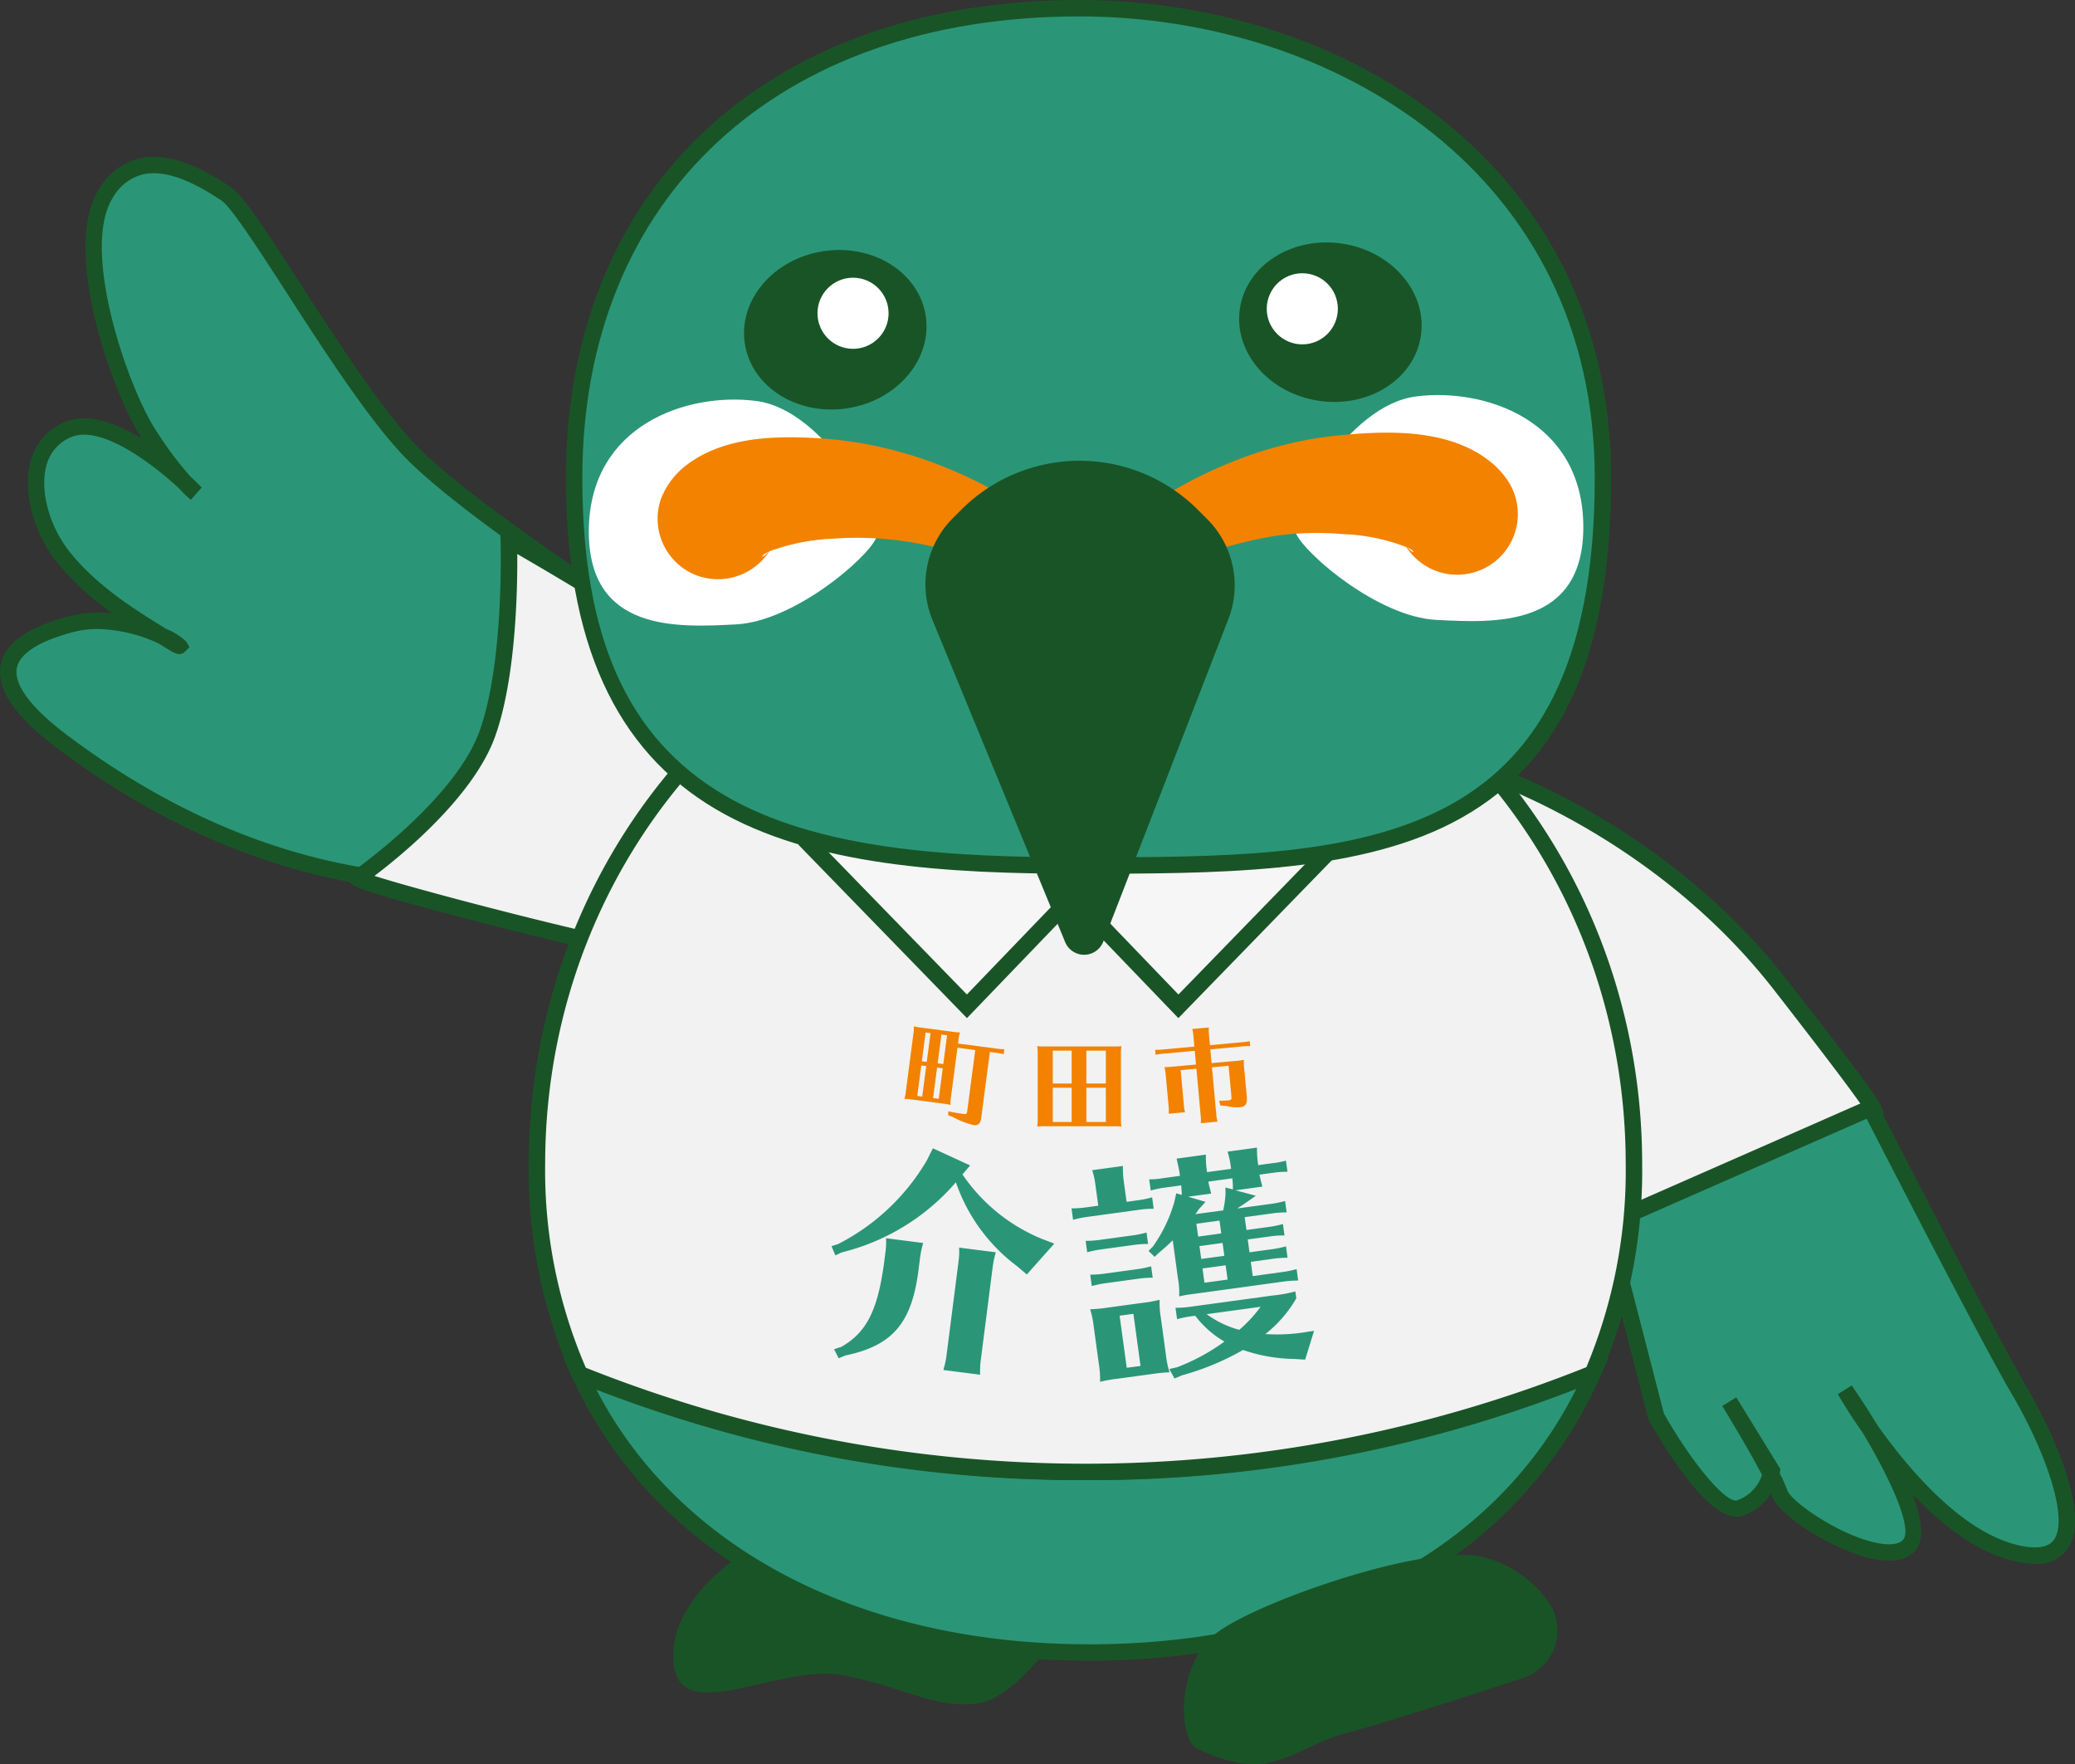 <svg id="Group_1229" data-name="Group 1229" xmlns="http://www.w3.org/2000/svg" width="224.481" height="190.821" viewBox="0 0 224.481 190.821">
  <rect x="0" y="0" width="224.481" height="190.821" fill="#333333" stroke="none"/>
  <g id="Group_1225" data-name="Group 1225">
    <path id="Path_8252" data-name="Path 8252" d="M595.791,310.139s-7.544,5.028-6.537,11.565,11.565-.5,18.605,1.006,9.555,3.52,14.081,3.017,9.554-8.548,9.554-8.548Z" transform="translate(-516.328 -141.449)" fill="#195427"/>
    <g id="Group_1211" data-name="Group 1211" transform="translate(172.67 118.962)">
      <path id="Path_8253" data-name="Path 8253" d="M711.491,264.788s12.692,24.783,16.02,30.41,9.9,19.938-.046,17.779c-4.3-.934-8.381-4.362-11.629-7.956a61.606,61.606,0,0,1-7.1-9.73s9.565,13.892,6.926,16.8-13.148-3.235-13.995-5.655-5.451-9.9-5.451-9.9l4.6,7.479a5.522,5.522,0,0,1-3.5,4.044c-2.918.916-9.006-9.908-9.006-9.908l-5.562-21.563,5.505-11.435Z" transform="translate(-681.815 -263.891)" fill="#2a9677"/>
      <path id="Path_8254" data-name="Path 8254" d="M729.372,314.148a9.6,9.6,0,0,1-2.029-.24c-3.581-.776-7.353-3.226-11.227-7.289.992,2.623,1.348,4.945.27,6.134-.908,1-2.422,1.292-4.5.871-4.152-.842-10.212-4.607-10.989-6.83-.027-.079-.059-.164-.095-.254a5.749,5.749,0,0,1-3.143,2.432c-3.344,1.054-8.535-7.633-10.046-10.32l-.085-.213-5.644-21.877,5.884-12.222,24.33-.385.252.492c.126.248,12.717,24.822,15.993,30.362.8,1.352,7.719,13.337,4.505,17.789A4.006,4.006,0,0,1,729.372,314.148ZM712.283,299.1a57.7,57.7,0,0,0,4.278,5.389c3.926,4.344,7.68,6.928,11.159,7.684,1.86.4,3.1.2,3.687-.615,1.706-2.362-1.094-9.927-4.593-15.844-3.085-5.215-13.943-26.357-15.794-29.965l-22.128.351-5.128,10.648,5.452,21.136c3.047,5.387,6.738,9.755,7.909,9.4a4.356,4.356,0,0,0,2.71-2.753c-1.575-3-4.179-7.249-4.3-7.451l0-.006h0l1.513-.931v0h0l4.781,7.767-.061.336c0,.013-.01.05-.023.107a17.32,17.32,0,0,1,.834,1.858c.429,1.225,5.636,4.859,9.666,5.677,1.381.28,2.389.165,2.833-.324,1.058-1.167-1.184-6.315-4.351-11.587-1.645-2.345-2.621-4.06-2.69-4.181l1.5-.941C710.176,295.783,711.2,297.31,712.283,299.1Z" transform="translate(-681.882 -263.955)" fill="#195427"/>
    </g>
    <g id="Group_1212" data-name="Group 1212" transform="translate(148.373 82.103)">
      <path id="Path_8255" data-name="Path 8255" d="M670.8,230.718a73.364,73.364,0,0,1,32.661,23.325c13.6,17.462,9.752,13.36,9.752,13.36l-33.406,14.676L660.265,251.7Z" transform="translate(-659.244 -229.648)" fill="#f2f2f2"/>
      <path id="Path_8256" data-name="Path 8256" d="M679.548,283.273l-20.231-31.444,11.1-22.1.717.221c.194.059,19.488,6.148,33.1,23.629,11.057,14.2,10.969,14.273,10.125,14.995a.919.919,0,0,1-1.25-.042Zm-18.19-31.553,18.863,29.318L712.2,266.988c-1.062-1.511-3.56-4.871-9.364-12.323-11.81-15.164-27.962-21.523-31.513-22.782Z" transform="translate(-659.317 -229.724)" fill="#195427"/>
    </g>
    <g id="Group_1213" data-name="Group 1213" transform="translate(0 16.964)">
      <path id="Path_8257" data-name="Path 8257" d="M591.336,219.7s-18.087-11.412-25.044-18.26-17.624-26.477-20.407-28.3-9.276-5.934-12.987,0,1.391,21,4.638,26.021,5.1,6.392,5.1,6.392-8.811-9.131-13.914-6.848-3.709,9.586-.463,13.7,7.884,6.847,11.594,9.13-3.71-3.652-10.667-1.826-10.667,5.479-.927,12.782,22.262,13.7,37.1,15.065,27.828.913,30.611,2.283,12.058,8.217,12.058,8.217l8.348-12.782Z" transform="translate(-521.456 -169.164)" fill="#2a9677"/>
      <path id="Path_8258" data-name="Path 8258" d="M608.324,259.387l-.756-.558c-.093-.069-9.244-6.817-11.924-8.136-1.392-.685-6.537-.894-12.495-1.135-5.021-.2-11.27-.457-17.8-1.06-13.042-1.2-25.676-6.33-37.555-15.238-4.678-3.508-6.7-6.478-6.195-9.08.461-2.356,2.891-4.08,7.43-5.271a12.832,12.832,0,0,1,4.659-.291,29.886,29.886,0,0,1-6.058-5.6c-2.455-3.106-3.63-7.48-2.856-10.635a6.322,6.322,0,0,1,3.653-4.421c2.526-1.131,5.673.051,8.433,1.756l0-.006c-3.173-4.909-8.731-20.439-4.645-26.974a6.965,6.965,0,0,1,4.442-3.351c3.819-.836,8,1.908,9.784,3.08,1.326.869,3.631,4.38,7.591,10.511,4.076,6.307,9.147,14.156,12.951,17.9,6.809,6.7,24.716,18.028,24.9,18.142l.16.129,25.545,26.074ZM532.081,220.3a10.21,10.21,0,0,0-2.6.322c-3.707.973-5.83,2.319-6.139,3.895-.248,1.265.509,3.562,5.518,7.318,11.611,8.709,23.943,13.719,36.651,14.891,6.49.6,12.713.851,17.714,1.053,6.911.28,11.477.465,13.207,1.317,2.379,1.17,9.144,6.067,11.435,7.743l7.446-11.4-24.473-24.981c-1.533-.971-18.336-11.659-25.106-18.323-3.944-3.882-9.075-11.822-13.2-18.2-2.949-4.564-6-9.285-7.074-9.99-1.6-1.05-5.343-3.5-8.43-2.83a5.2,5.2,0,0,0-3.316,2.557c-3.482,5.571,1.567,20.329,4.631,25.068a39.483,39.483,0,0,0,3.765,5.056c.622.58,1.054,1.02,1.23,1.2l-1.167,1.331a10.546,10.546,0,0,1-1.3-1.255c-2.96-2.73-8.515-6.928-11.72-5.5A4.545,4.545,0,0,0,526.5,202.8c-.653,2.659.385,6.406,2.524,9.11,2.893,3.662,7.046,6.273,10.47,8.376a6.825,6.825,0,0,1,2.189,1.388l.336.6-.494.487c-.546.524-1.119.171-2.068-.413l-.543-.333-.282-.173A16.5,16.5,0,0,0,532.081,220.3Z" transform="translate(-521.52 -169.227)" fill="#195427"/>
    </g>
    <g id="Group_1214" data-name="Group 1214" transform="translate(37.738 56.812)">
      <path id="Path_8259" data-name="Path 8259" d="M573.8,207.686s.464,13.239-2.319,21-13.914,15.521-13.914,15.521c-2.138.024,16.623,5.014,26.9,7.3,7.375,1.643,12.294,3.5,10.2,2.739l8.812-15.521,3.246-16.89s-12.059-.457-18.088-5.022C585.177,214.191,573.8,207.686,573.8,207.686Z" transform="translate(-556.504 -206.124)" fill="#f2f2f2"/>
      <path id="Path_8260" data-name="Path 8260" d="M595.243,255.418a1.23,1.23,0,0,1-.389-.069c-1.46-.481-5.407-1.724-10.512-2.861-4.576-1.02-11.345-2.7-17.243-4.269-10.631-2.837-10.61-3.029-10.515-3.951a.931.931,0,0,1,.711-.8c1.386-1,10.946-8.079,13.419-14.973,2.692-7.508,2.272-20.538,2.268-20.668l-.056-1.594,1.384.791c.466.267,11.463,6.563,14.937,9.193,5.74,4.346,17.468,4.838,17.585,4.842l1.034.039L604.4,239.15l-8.447,14.879a.923.923,0,0,1,.114.8A.892.892,0,0,1,595.243,255.418Zm-35.9-11.249c4.19,1.339,16.879,4.69,25.39,6.585,4.209.938,7.647,1.947,9.585,2.556l8.393-14.783,3.028-15.752c-3.1-.223-12.359-1.2-17.562-5.14-2.675-2.026-10.272-6.479-13.387-8.285.03,3.785-.136,13.43-2.4,19.745C570.061,235.578,562.343,241.895,559.339,244.169Z" transform="translate(-556.568 -206.235)" fill="#195427"/>
    </g>
    <g id="Group_1217" data-name="Group 1217" transform="translate(57.201 61.95)">
      <g id="Group_1215" data-name="Group 1215" transform="translate(3.773 84.949)">
        <path id="Path_8261" data-name="Path 8261" d="M579.761,291.511c9.059,19.913,30.437,30.12,55.113,30.12,24.7,0,45.646-10.229,54.465-30.183a146.69,146.69,0,0,1-109.579.064Z" transform="translate(-578.023 -289.782)" fill="#2a9677"/>
        <path id="Path_8262" data-name="Path 8262" d="M635,322.637c-26.289,0-47.194-11.456-55.922-30.641l-.929-2.043,2.075.854a145.794,145.794,0,0,0,108.9-.062l2.046-.844-.895,2.024a47.516,47.516,0,0,1-21.67,23C659.189,319.969,647.568,322.637,635,322.637ZM581.69,293.311c8.962,17.3,28.692,27.55,53.309,27.55,24.829,0,43.889-10.033,52.7-27.624a147.838,147.838,0,0,1-106.006.074Z" transform="translate(-578.147 -289.901)" fill="#195427"/>
      </g>
      <g id="Group_1216" data-name="Group 1216">
        <path id="Path_8263" data-name="Path 8263" d="M634.806,211.832c-32.772,0-59.338,28.241-59.338,63.078a54.351,54.351,0,0,0,4.622,22.711,146.69,146.69,0,0,0,109.579-.064,55.571,55.571,0,0,0,4.474-22.647C694.143,240.073,667.576,211.832,634.806,211.832Z" transform="translate(-574.58 -210.944)" fill="#f2f2f2"/>
        <path id="Path_8264" data-name="Path 8264" d="M634.869,309.157A143.878,143.878,0,0,1,579.816,298.5l-.325-.134-.145-.32a55.351,55.351,0,0,1-4.7-23.078c0-35.271,27.017-63.967,60.226-63.967s60.225,28.7,60.225,63.967a56.574,56.574,0,0,1-4.549,23.007l-.144.326-.329.136A143.859,143.859,0,0,1,634.869,309.157ZM580.818,297a145.842,145.842,0,0,0,108.245-.06,55,55,0,0,0,4.255-21.964c0-34.292-26.22-62.191-58.449-62.191s-58.45,27.9-58.45,62.191A53.753,53.753,0,0,0,580.818,297Z" transform="translate(-574.643 -211.007)" fill="#195427"/>
      </g>
    </g>
    <g id="Group_1218" data-name="Group 1218" transform="translate(86.368 90.128)">
      <path id="Path_8265" data-name="Path 8265" d="M602.323,237.751l17.6,18.1,12.572-13.074" transform="translate(-601.686 -237.132)" fill="#f6f6f6"/>
      <path id="Path_8266" data-name="Path 8266" d="M619.972,257.176l-18.241-18.762,1.273-1.238,16.96,17.444L631.9,242.209l1.28,1.231Z" transform="translate(-601.732 -237.176)" fill="#195427"/>
    </g>
    <g id="Group_1219" data-name="Group 1219" transform="translate(114.272 90.128)">
      <path id="Path_8267" data-name="Path 8267" d="M658.412,237.751l-17.6,18.1L628.241,242.78" transform="translate(-627.601 -237.132)" fill="#f6f6f6"/>
      <path id="Path_8268" data-name="Path 8268" d="M640.854,257.176l-13.208-13.737,1.28-1.231,11.935,12.412,16.96-17.444,1.273,1.238Z" transform="translate(-627.646 -237.176)" fill="#195427"/>
    </g>
    <g id="Group_1224" data-name="Group 1224" transform="translate(61.223)">
      <g id="Group_1220" data-name="Group 1220">
        <path id="Path_8269" data-name="Path 8269" d="M690.5,205.1c0,41.611-25.921,41.93-56.655,41.93S579.2,242.749,579.2,205.1c0-32.188,22.88-50.8,54.644-50.8C662.176,154.3,690.5,171.655,690.5,205.1Z" transform="translate(-578.316 -153.41)" fill="#2a9677"/>
        <path id="Path_8270" data-name="Path 8270" d="M633.911,247.982c-14.257,0-28.886-.844-39.3-6.97-10.924-6.426-16.234-18.152-16.234-35.848,0-31.4,21.8-51.69,55.532-51.69,28.6,0,57.544,17.756,57.544,51.69,0,19.455-5.492,31.326-17.286,37.36C663.5,247.982,648.458,247.982,633.911,247.982Zm0-92.733c-32.656,0-53.757,19.593-53.757,49.915,0,17.248,4.881,28.154,15.359,34.318,10.046,5.909,24.392,6.724,38.4,6.724,29.924,0,55.768,0,55.768-41.042C689.68,172.394,661.625,155.249,633.911,155.249Z" transform="translate(-578.379 -153.473)" fill="#195427"/>
      </g>
      <path id="Path_8271" data-name="Path 8271" d="M651.749,208.162c1.091,2.32,8.947,9,15.16,9.317s16.072.937,15.909-10.307-10.6-14.826-18.1-13.862S650.867,206.286,651.749,208.162Z" transform="translate(-572.754 -150.427)" fill="#fff"/>
      <path id="Path_8272" data-name="Path 8272" d="M611.752,208.615c-1.091,2.32-8.947,9-15.159,9.317s-16.073.937-15.91-10.307,10.606-14.826,18.1-13.862S612.634,206.739,611.752,208.615Z" transform="translate(-578.202 -150.392)" fill="#fff"/>
      <g id="Group_1221" data-name="Group 1221" transform="translate(9.921 46.797)">
        <path id="Path_8273" data-name="Path 8273" d="M587.986,203.987a8.463,8.463,0,0,1,2.774-3.613c3.722-2.8,8.69-3.123,13.149-2.924,10.174.369,19.379,4.351,27.288,10.47,1.107.842,2.254,1.815,3.3,2.736.365.329.695.632,1.1,1.019a2.667,2.667,0,0,1-3.295,4.164c-.588-.389-1.607-1.013-2.257-1.389a54.713,54.713,0,0,0-6.879-3.335,35.9,35.9,0,0,0-16.546-2.748,22.752,22.752,0,0,0-6.875,1.35,2.8,2.8,0,0,0-.777.469c-.028.033-.085.054-.061.1,0,.01,0,.019.007.023a.517.517,0,0,0,.222-.1,2.886,2.886,0,0,0,.727-.813,4.559,4.559,0,0,0,.256-.467,6.623,6.623,0,0,1-8.2,3.452,6.556,6.556,0,0,1-3.933-8.4Z" transform="translate(-587.593 -196.899)" fill="#f38200"/>
        <path id="Path_8274" data-name="Path 8274" d="M664.789,207.983a3.773,3.773,0,0,0,1.184,1.762.513.513,0,0,0,.221.1c.006,0,0-.013.006-.023s.013-.023,0-.04a2.35,2.35,0,0,0-.5-.365,21.186,21.186,0,0,0-7.221-1.513,32.906,32.906,0,0,0-7.066.171,47.571,47.571,0,0,0-18.477,7.208,2.678,2.678,0,0,1-3.828-.7c-1.12-1.877.079-3.246,1.489-4.391,7.672-6.8,17.158-11.968,27.576-12.964,5.552-.549,12.4-.725,16.835,3.257a9.173,9.173,0,0,1,1.085,1.2,6.558,6.558,0,1,1-11.313,6.3Z" transform="translate(-584.44 -196.934)" fill="#f38200"/>
      </g>
      <path id="Path_8275" data-name="Path 8275" d="M629.615,251.823l-14.351-34.835a10.123,10.123,0,0,1,2.2-11.014l.915-.915a18.1,18.1,0,0,1,25.592,0l1.021,1.022a10.123,10.123,0,0,1,2.279,10.82L633.737,251.78A2.22,2.22,0,0,1,629.615,251.823Z" transform="translate(-575.607 -149.921)" fill="#195427"/>
      <g id="Group_1222" data-name="Group 1222" transform="translate(71.613 24.855)">
        <ellipse id="Ellipse_79" data-name="Ellipse 79" cx="8.595" cy="9.901" rx="8.595" ry="9.901" transform="translate(0 16.99) rotate(-81.279)" fill="#195427"/>
        <circle id="Ellipse_80" data-name="Ellipse 80" cx="3.846" cy="3.846" r="3.846" transform="translate(4.206 4.702)" fill="#fff"/>
      </g>
      <g id="Group_1223" data-name="Group 1223" transform="translate(18.051 25.672)">
        <ellipse id="Ellipse_81" data-name="Ellipse 81" cx="9.901" cy="8.595" rx="9.901" ry="8.595" transform="translate(0 3.002) rotate(-8.721)" fill="#195427"/>
        <circle id="Ellipse_82" data-name="Ellipse 82" cx="3.846" cy="3.846" r="3.846" transform="translate(9.164 4.367)" fill="#fff"/>
      </g>
    </g>
    <path id="Path_8276" data-name="Path 8276" d="M641.833,330.582c-1.9-.923-2.355-9.159,2.354-12.594s23.057-9.773,28.842-8.014a12.154,12.154,0,0,1,7.018,5.013,5.391,5.391,0,0,1-2.9,8c-5.541,1.824-14.532,4.738-18.837,5.88C651.838,330.582,650.073,334.59,641.833,330.582Z" transform="translate(-512.389 -141.485)" fill="#195427"/>
  </g>
  <g id="Group_1228" data-name="Group 1228" transform="translate(89.952 111.019)">
    <g id="Group_1226" data-name="Group 1226" transform="translate(0 13.116)">
      <path id="Path_8277" data-name="Path 8277" d="M606.1,290.317c2.737-1.534,3.962-3.943,4.656-9.144l.136-1.056a7.882,7.882,0,0,0,.07-1.561l4.018.516a10.181,10.181,0,0,0-.327,1.529l-.136,1.056c-.692,6.011-2.766,8.494-7.959,9.583l-.719.3-.5-.981Zm13.131-18.661a19.188,19.188,0,0,0,8.585,6.968l1.348.514-2.969,3.338-1.063-.9a19.039,19.039,0,0,1-6.613-9.072,23.79,23.79,0,0,1-12.337,7.581l-.7.329-.422-1,.71-.223a23.531,23.531,0,0,0,9.623-9.081l.636-1.28,4.03,1.852Zm-2,20.9a8.132,8.132,0,0,0,.268-1.275l1.3-10.149a8.418,8.418,0,0,0,.07-1.562l3.967.509a10.236,10.236,0,0,0-.327,1.529l-1.3,10.151a10.244,10.244,0,0,0-.069,1.561l-3.968-.509Z" transform="translate(-605.06 -268.754)" fill="#2a9677"/>
      <path id="Path_8278" data-name="Path 8278" d="M631.755,272.727a8.418,8.418,0,0,0-.34-1.527l3.32-.454a10.167,10.167,0,0,0,.083,1.561l.317,2.316,1.235-.169a10.8,10.8,0,0,0,1.529-.314l.169,1.235a10.982,10.982,0,0,0-1.558.109l-5.635.771a11.422,11.422,0,0,0-1.529.314l-.169-1.235a11.2,11.2,0,0,0,1.558-.109l1.337-.183Zm5.706,6.453a10.984,10.984,0,0,0-1.558.109l-3.5.479a11.413,11.413,0,0,0-1.529.313l-.169-1.235a11.028,11.028,0,0,0,1.558-.109l3.5-.478a10.971,10.971,0,0,0,1.53-.314Zm.5,3.654a10.8,10.8,0,0,0-1.558.108l-3.5.479a11.233,11.233,0,0,0-1.53.314L631.2,282.5a11.183,11.183,0,0,0,1.558-.108l3.5-.479a10.866,10.866,0,0,0,1.53-.314Zm-1.174,2.728a13.973,13.973,0,0,0,1.919-.341,10.183,10.183,0,0,0,.136,1.948l.546,3.988a10.139,10.139,0,0,0,.393,1.912,14.768,14.768,0,0,0-1.529.13l-.411.056-3.655.5a14.55,14.55,0,0,0-1.919.34,10.012,10.012,0,0,0-.135-1.947l-.546-3.988a10.41,10.41,0,0,0-.393-1.912,17.575,17.575,0,0,0,1.94-.187Zm-2.407,1.378.772,5.635,1.491-.2-.771-5.635Zm13.725-9.27,2.444-.335a10.252,10.252,0,0,0,1.5-.311l.169,1.236a10.8,10.8,0,0,0-1.532.1l-2.444.334.19,1.39,2.418-.331a11.155,11.155,0,0,0,1.53-.314l.169,1.235a10.98,10.98,0,0,0-1.558.108l-2.418.332.211,1.544,3.216-.44a11,11,0,0,0,1.53-.314l.169,1.235a10.976,10.976,0,0,0-1.558.108l-9.469,1.3-1.08.148c-.129.018-.409.083-.766.157a9.172,9.172,0,0,0-.146-2.024l-.552-4.04c-.462.457-.974.92-1.517,1.361l-.44.427-.664-.643.462-.457a15.74,15.74,0,0,0,2.328-4.827l.211-.946.6.18-.017-.129.015-.08-.061-.831-1.8.247a10.32,10.32,0,0,0-1.5.311l-.166-1.209a8.577,8.577,0,0,0,1.529-.131l1.8-.246-.046-.335c-.046-.335-.168-.842-.313-1.53l3.164-.433a10.193,10.193,0,0,0,.082,1.561l.046.335,2.6-.355-.045-.335a8.294,8.294,0,0,0-.34-1.526l3.19-.437a10.3,10.3,0,0,0,.083,1.561l.046.335,1.518-.208a8.508,8.508,0,0,0,1.482-.281l.165,1.209a9.755,9.755,0,0,0-1.506.1l-1.518.208.018.128c.06.254.132.585.291,1.166l-2.908.4,2.2.589-.742.521c-.549.39-.718.491-1.272.855l3.679-.5a10.468,10.468,0,0,0,1.5-.311l.169,1.235a10.608,10.608,0,0,0-1.532.105l-3.011.411Zm-6.009,9.341a10.385,10.385,0,0,0-1.5.31l-.169-1.235a11.064,11.064,0,0,0,1.533-.1l8.953-1.225a14.71,14.71,0,0,0,2.482-.445l.1.747a13.457,13.457,0,0,1-3.351,3.866,19.937,19.937,0,0,0,3.939-.145l1.334-.209-.963,3.119-1.189-.073a17.763,17.763,0,0,1-5.533-.972,28.39,28.39,0,0,1-6.573,2.734l-.842.351-.56-1.024.864-.2a22.117,22.117,0,0,0,5.1-2.768,10.791,10.791,0,0,1-3.161-2.792Zm3.491-11.461a10.88,10.88,0,0,0,.253-1.791l-.014-.679.814.2-.006-.236c0-.393-.032-.625-.053-.963l-2.6.356.018.128c.061.254.132.585.291,1.166l-2.5.341,1.884.555-.729.808c-.2.29-.217.319-.374.523Zm-2.9,1.445.191,1.389,2.5-.341-.191-1.389Zm.331,2.418.191,1.39,2.5-.341-.191-1.39Zm.332,2.419.211,1.543,2.5-.341-.211-1.544Zm.442,4.945a10.7,10.7,0,0,0,3.534,1.693,14.736,14.736,0,0,0,2.306-2.492Z" transform="translate(-603.209 -268.76)" fill="#2a9677"/>
    </g>
    <g id="Group_1227" data-name="Group 1227" transform="translate(7.884)">
      <path id="Path_8279" data-name="Path 8279" d="M617.548,257.157a6.3,6.3,0,0,0,.853.078,4.475,4.475,0,0,0-.167.841l-.047.362,4.322.567a4.946,4.946,0,0,0,.685.043l-.071.544a4.856,4.856,0,0,0-.673-.135l-.815-.107-.936,7.129c-.081.622-.328.843-.838.776a9.388,9.388,0,0,1-2.32-.915l-.408-.134v-.437c.638.129,1.179.223,1.711.293.237.031.3-.029.335-.278l.872-6.642-1.924-.253-.7,5.33a4.4,4.4,0,0,0-.055.856c-.235-.053-.415-.088-.663-.122l-.181-.024-3.293-.432a6.538,6.538,0,0,0-.854-.078,4.3,4.3,0,0,0,.168-.841l.806-6.145a4.565,4.565,0,0,0,.055-.856,7.683,7.683,0,0,0,.844.145Zm-2.742,3.266.409-3.112-.532-.07-.409,3.112Zm-.591.382-.433,3.3.532.07.433-3.3Zm1.768-.228.612.081.408-3.112-.61-.081Zm-.492,3.757.611.081.434-3.3-.612-.08Z" transform="translate(-612.382 -256.579)" fill="#f38200"/>
      <path id="Path_8280" data-name="Path 8280" d="M633.991,258.6a6.338,6.338,0,0,0,.856-.033,4.367,4.367,0,0,0-.057.855v6.985a4.374,4.374,0,0,0,.057.856,6.557,6.557,0,0,0-.674-.033h-7.589a6.59,6.59,0,0,0-.856.033,4.4,4.4,0,0,0,.057-.856v-6.985a4.607,4.607,0,0,0-.057-.855,7.876,7.876,0,0,0,.856.033Zm-4.531,4.007v-3.55h-2.044v3.55Zm-2.044.457v3.709h2.044v-3.709Zm3.63-.457h2.112v-3.55h-2.112Zm0,4.166h2.112v-3.709h-2.112Z" transform="translate(-611.358 -256.426)" fill="#f38200"/>
      <path id="Path_8281" data-name="Path 8281" d="M638.308,259.539a5.136,5.136,0,0,0-.677.108l-.05-.545a5.055,5.055,0,0,0,.686-.017l3.556-.326-.112-1.227a3.63,3.63,0,0,0-.12-.677l1.8-.164a4.593,4.593,0,0,0,.005.687l.113,1.227,3.625-.333a4.744,4.744,0,0,0,.677-.108l.051.545a4.923,4.923,0,0,0-.686.017l-3.626.333.137,1.489,2.648-.243a6.161,6.161,0,0,0,.85-.112,4.42,4.42,0,0,0,.022.858l.289,3.147c.07.762-.142,1.068-.778,1.126a5.3,5.3,0,0,1-1.458-.142l-.635-.056-.116-.517a10,10,0,0,0,1.016-.036c.262-.024.335-.111.312-.349l-.31-3.387-1.8.165.477,5.2a4.507,4.507,0,0,0,.12.677l-1.8.165v-.115a3.542,3.542,0,0,0-.006-.572l-.477-5.206-1.7.156.355,3.876a4.436,4.436,0,0,0,.118.676l-1.762.162v-.114a3.685,3.685,0,0,0-.006-.573l-.322-3.511a4.531,4.531,0,0,0-.136-.847,7.661,7.661,0,0,0,.856-.044L642,260.7l-.137-1.489Z" transform="translate(-610.448 -256.57)" fill="#f38200"/>
    </g>
  </g>
</svg>
